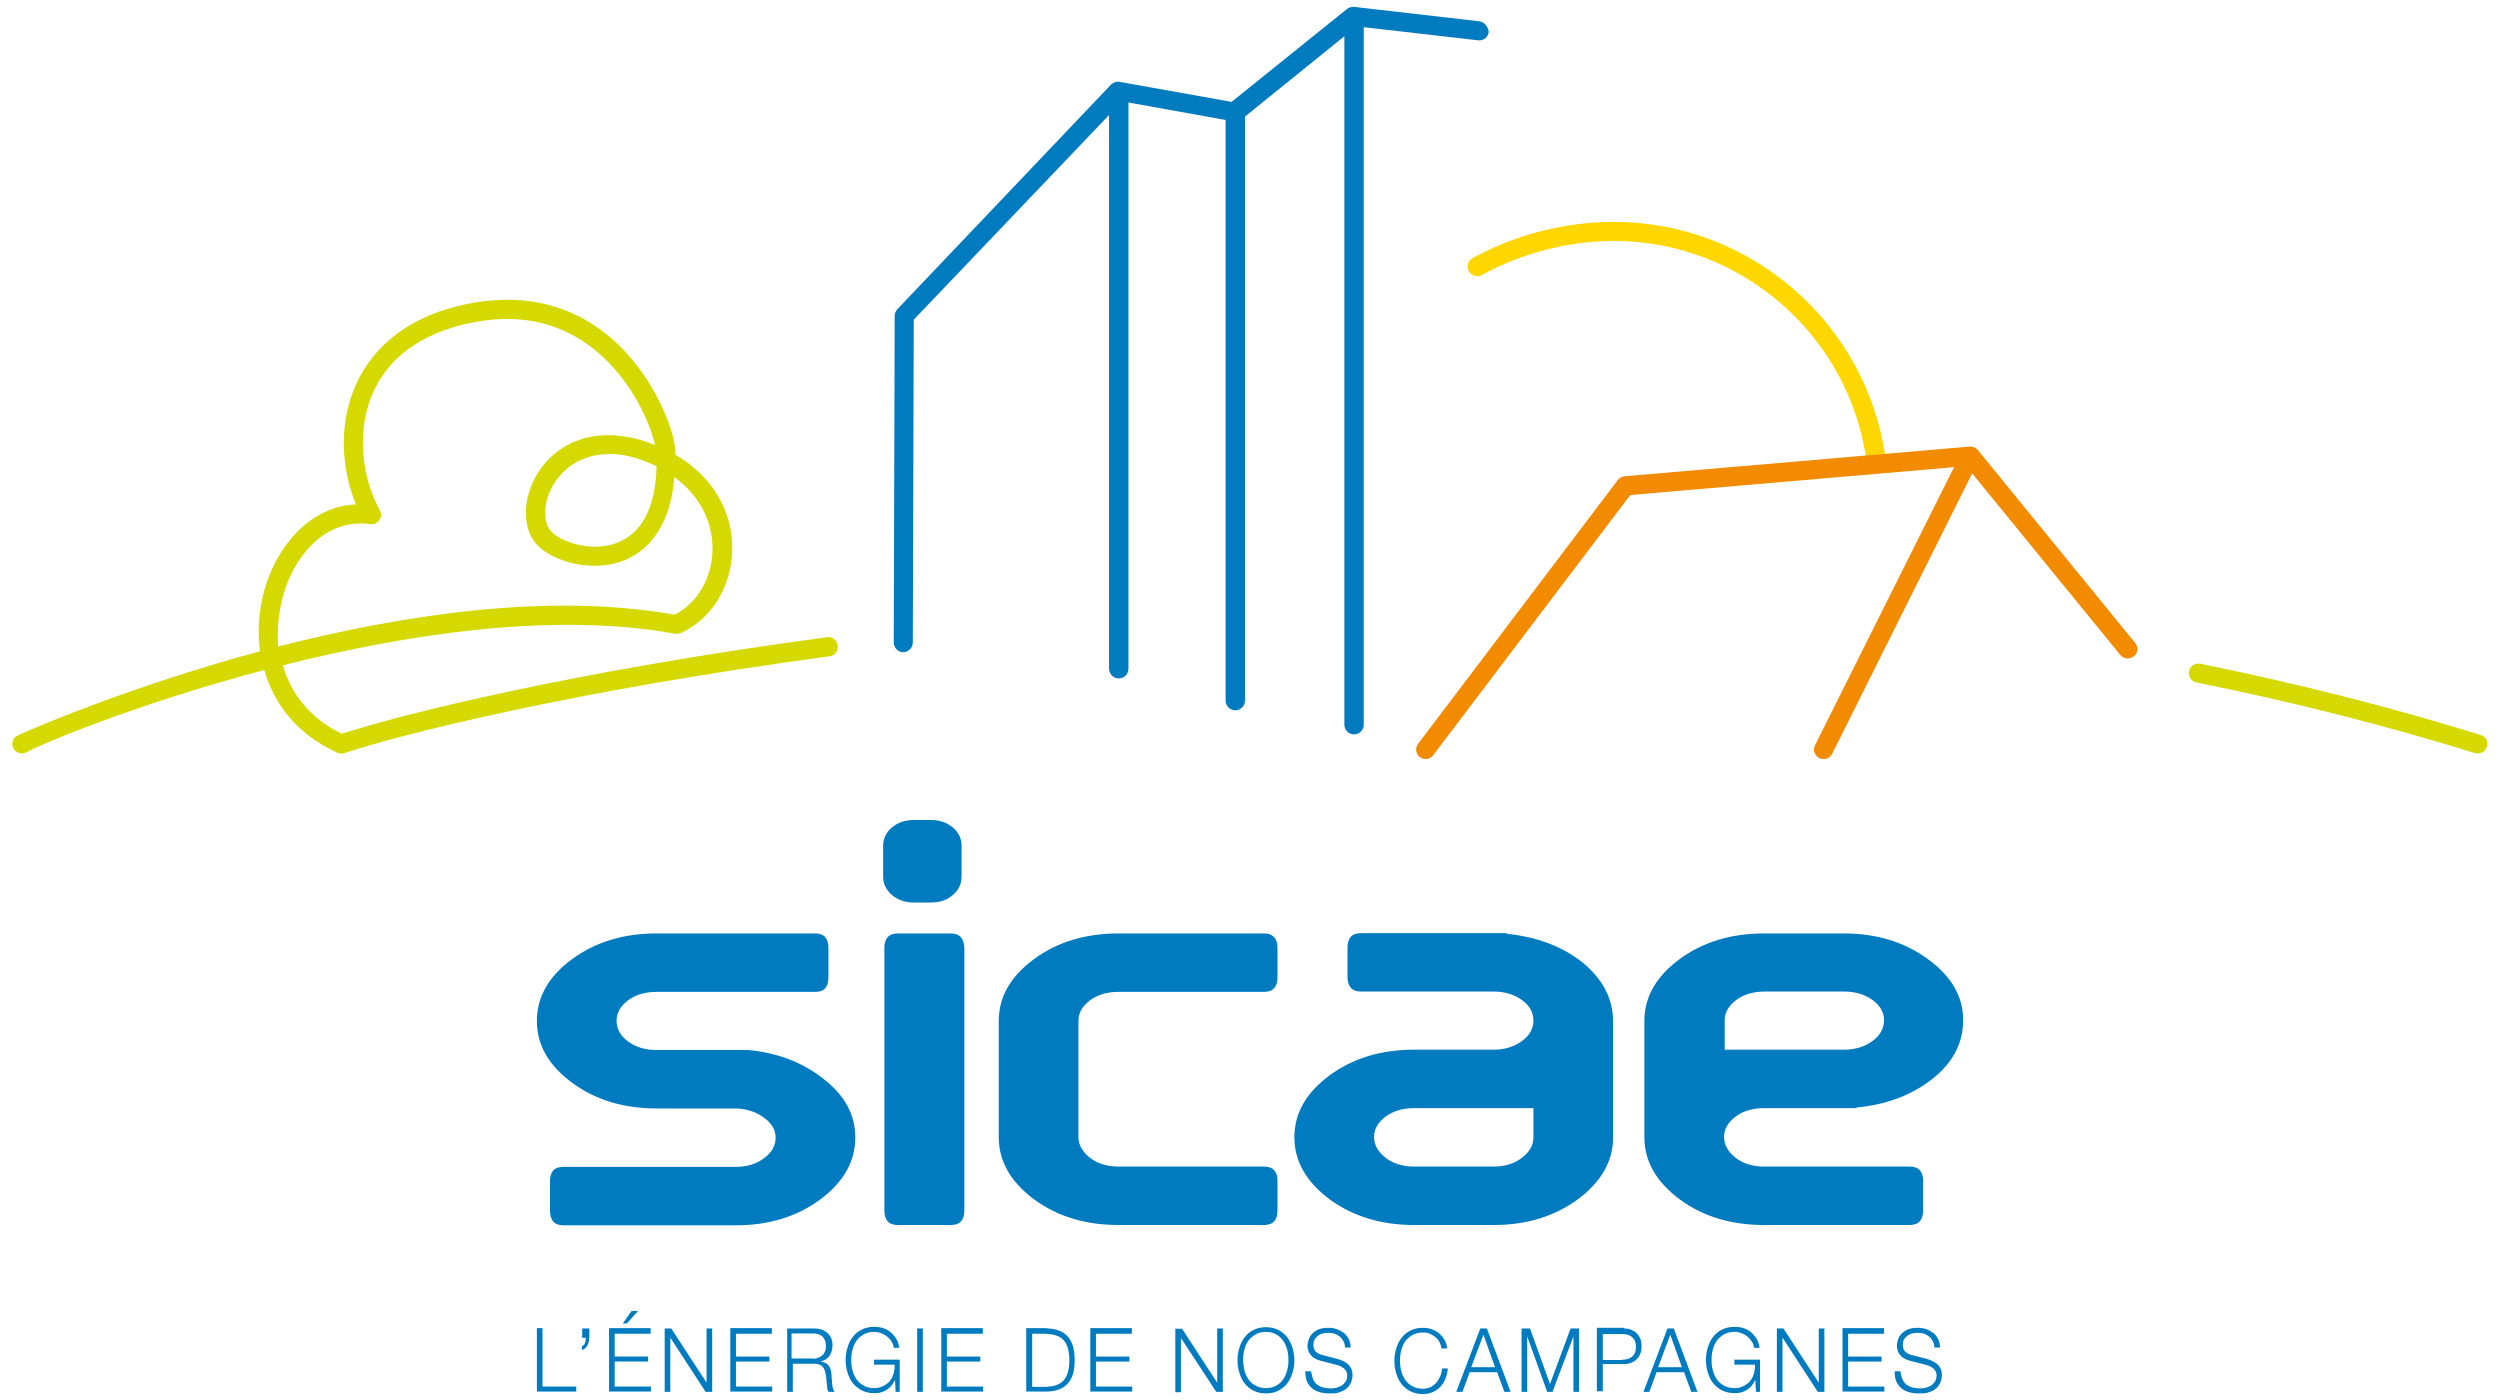 <?xml version="1.0" encoding="utf-8"?>
<!-- Generator: Adobe Illustrator 24.3.0, SVG Export Plug-In . SVG Version: 6.00 Build 0)  -->
<svg version="1.1" id="Calque_1" xmlns="http://www.w3.org/2000/svg" xmlns:xlink="http://www.w3.org/1999/xlink" x="0px" y="0px" width="800" height="448"
	 viewBox="0 0 800 448" enable-background="new 0 0 800 448" xml:space="preserve">
<g>
	<g>
		<g>
			<g>
				<path fill="#007BC0" d="M404.5,298.7h-46.6c-10.5,0-19.5,2.7-27,8.2c-7.5,5.5-11.3,12.1-11.3,19.8v37.2
					c0,7.7,3.8,14.3,11.3,19.9c7.5,5.5,16.5,8.2,27,8.2h46.6c2.9,0,4.3-1.6,4.3-4.7v-9.4c0-3-1.4-4.6-4.3-4.6h-46.6
					c-3.6,0-6.6-0.9-9.1-2.8c-2.4-1.9-3.7-4.1-3.7-6.6v-37.2c0-2.6,1.2-4.7,3.7-6.6c2.4-1.8,5.5-2.7,9.1-2.7h46.6
					c2.9,0,4.3-1.6,4.3-4.7v-9.3C408.8,300.3,407.3,298.7,404.5,298.7 M263.7,345.4c-6.7-5.4-14.8-8.5-24.3-9.4h-29.3
					c-3.6,0-6.6-0.9-9.1-2.7c-2.4-1.8-3.7-4-3.7-6.6c0-2.6,1.2-4.7,3.7-6.6c2.4-1.8,5.5-2.7,9.1-2.7H261c2.8,0,4.1-1.6,4.1-4.7v-9.3
					c0-3.1-1.4-4.7-4.1-4.7h-50.9c-10.5,0-19.5,2.7-27,8.2c-7.5,5.5-11.3,12.1-11.3,19.8c0,7.7,3.8,14.3,11.3,19.8
					c7.5,5.5,16.5,8.2,27,8.2h25.4c3.4,0.1,6.4,1.1,8.9,2.9c2.5,1.8,3.8,3.9,3.8,6.4c0,2.6-1.2,4.8-3.7,6.6c-2.5,1.9-5.5,2.8-9,2.8
					h-55.2c-2.9,0-4.3,1.5-4.3,4.6v9.4c0,3.1,1.4,4.7,4.3,4.7h55.2c10.4,0,19.4-2.7,26.9-8.2c7.5-5.6,11.3-12.2,11.3-19.9
					C273.7,356.8,270.4,350.6,263.7,345.4 M304.3,298.7h-17c-2.9,0-4.3,1.6-4.3,4.7v83.9c0,3.1,1.4,4.7,4.3,4.7h17
					c2.9,0,4.3-1.6,4.3-4.7v-83.9C308.5,300.3,307.1,298.7,304.3,298.7 M506.3,307.9c-6.5-5.1-14.5-8.1-24.2-9.1v-0.2h-46.6
					c-2.9,0-4.3,1.6-4.3,4.7v9.3c0,3.1,1.5,4.7,4.3,4.7H478c3.5,0,6.5,0.9,9,2.7c2.5,1.8,3.7,4,3.7,6.6v0.2
					c-0.1,2.6-1.4,4.7-3.9,6.5c-2.5,1.7-5.4,2.6-8.8,2.6h-25.5c-10.5,0-19.5,2.7-27,8.2c-7.5,5.5-11.3,12.1-11.3,19.8
					c0,7.7,3.8,14.3,11.3,19.9c7.5,5.5,16.6,8.2,27,8.2H478c10.4,0,19.3-2.7,26.9-8.2c7.5-5.6,11.3-12.2,11.3-19.9v-37.2
					C516.1,319.4,512.8,313.2,506.3,307.9 M490.7,363.9c0,2.6-1.3,4.8-3.7,6.6c-2.5,1.9-5.5,2.8-9,2.8h-25.5c-3.6,0-6.6-0.9-9.1-2.8
					c-2.4-1.9-3.7-4.1-3.7-6.6c0-2.6,1.2-4.7,3.7-6.6c2.5-1.8,5.5-2.7,9.1-2.7h38.2V363.9z M616.9,306.9c-7.5-5.5-16.5-8.2-26.9-8.2
					h-25.5c-10.5,0-19.5,2.7-27,8.2c-7.5,5.5-11.3,12.1-11.3,19.8v37.2c0,7.7,3.8,14.3,11.3,19.9c7.5,5.5,16.5,8.2,27,8.2h46.6
					c2.9,0,4.3-1.6,4.3-4.7v-9.4c0-3-1.4-4.6-4.3-4.6h-46.6c-3.6,0-6.6-0.9-9.1-2.8c-2.4-1.9-3.7-4.1-3.7-6.6c0-2.6,1.2-4.7,3.7-6.6
					c2.4-1.8,5.5-2.7,9.1-2.7h29.6v-0.2c9.6-0.9,17.7-4,24.2-9.1c6.6-5.2,9.9-11.5,9.9-18.7C628.3,319,624.5,312.4,616.9,306.9
					 M599.1,333.2c-2.5,1.8-5.5,2.7-9,2.7h-38.2v-9.3c0-2.6,1.2-4.7,3.7-6.6c2.4-1.8,5.5-2.7,9.1-2.7h25.5c3.5,0,6.5,0.9,9,2.7
					c2.5,1.8,3.7,4,3.7,6.6C602.8,329.2,601.6,331.4,599.1,333.2 M285.4,286.4c1.9,1.6,4.2,2.4,7,2.4h5.6c2.8,0,5.1-0.8,6.9-2.4
					c1.9-1.6,2.8-3.6,2.8-5.9v-9.8c0-2.4-0.9-4.3-2.8-5.9c-1.9-1.6-4.2-2.4-6.9-2.4h-5.6c-2.8,0-5.1,0.8-7,2.4
					c-1.9,1.6-2.8,3.6-2.8,5.9v9.8C282.6,282.9,283.6,284.8,285.4,286.4"/>
			</g>
		</g>
		<g>
			<g>
				<path fill="#007BC0" d="M173.6,425.1v18.6h10.8v1.6h-12.6v-20.3H173.6z"/>
				<path fill="#007BC0" d="M188.5,428.2c0,0.4,0,0.8-0.1,1.2c-0.1,0.4-0.2,0.8-0.4,1.1c-0.2,0.3-0.4,0.7-0.7,0.9
					c-0.3,0.3-0.7,0.5-1.1,0.6v-1.2c0.2-0.1,0.4-0.2,0.6-0.4c0.2-0.2,0.3-0.4,0.4-0.7c0.1-0.3,0.2-0.5,0.2-0.8c0-0.3,0.1-0.5,0-0.8
					h-1.1v-3h2.3V428.2z"/>
				<path fill="#007BC0" d="M208.2,425.1v1.7h-11.5v7.3h10.7v1.6h-10.7v8h11.6v1.6h-13.4v-20.3H208.2z M199.3,423.5l2.8-4h2.1
					l-3.6,4H199.3z"/>
				<path fill="#007BC0" d="M214.8,425.1l11.2,17.2h0.1v-17.2h1.8v20.3h-2.1l-11.2-17.2h-0.1v17.2h-1.8v-20.3H214.8z"/>
				<path fill="#007BC0" d="M247,425.1v1.7h-11.5v7.3h10.7v1.6h-10.7v8h11.6v1.6h-13.4v-20.3H247z"/>
				<path fill="#007BC0" d="M260.4,425.1c0.8,0,1.5,0.1,2.3,0.3c0.7,0.2,1.3,0.5,1.9,1c0.5,0.4,1,1,1.3,1.6c0.3,0.7,0.5,1.5,0.5,2.4
					c0,1.3-0.3,2.4-0.9,3.4c-0.6,0.9-1.6,1.6-2.8,1.8v0.1c0.6,0.1,1.2,0.3,1.6,0.5c0.4,0.3,0.8,0.6,1,1c0.3,0.4,0.5,0.9,0.6,1.4
					c0.1,0.5,0.2,1.1,0.2,1.7c0,0.3,0,0.8,0.1,1.2c0,0.5,0.1,1,0.1,1.5c0.1,0.5,0.1,1,0.3,1.4c0.1,0.4,0.3,0.8,0.5,1h-2
					c-0.1-0.2-0.2-0.4-0.3-0.7c-0.1-0.3-0.1-0.6-0.1-0.9c0-0.3-0.1-0.6-0.1-0.9c0-0.3,0-0.5-0.1-0.7c0-0.7-0.1-1.4-0.2-2.1
					c-0.1-0.7-0.3-1.3-0.5-1.9c-0.3-0.6-0.6-1-1.1-1.3c-0.5-0.3-1.2-0.5-2-0.5h-7v9h-1.8v-20.3H260.4z M260.2,434.8
					c0.6,0,1.1-0.1,1.6-0.3s0.9-0.4,1.3-0.8c0.4-0.3,0.7-0.8,0.9-1.2c0.2-0.5,0.3-1,0.3-1.7c0-1.2-0.3-2.2-1-3
					c-0.7-0.7-1.7-1.1-3.1-1.1h-6.9v8H260.2z"/>
				<path fill="#007BC0" d="M286.6,445.4l-0.2-3.7h-0.1c-0.3,0.7-0.7,1.3-1.2,1.9c-0.5,0.5-1,0.9-1.6,1.3c-0.6,0.3-1.2,0.6-1.8,0.7
					c-0.7,0.2-1.3,0.2-2,0.2c-1.5,0-2.8-0.3-4-0.9c-1.1-0.6-2.1-1.4-2.8-2.3c-0.8-1-1.3-2.1-1.7-3.4c-0.4-1.3-0.6-2.6-0.6-4
					c0-1.4,0.2-2.7,0.6-4c0.4-1.3,0.9-2.4,1.7-3.4s1.7-1.8,2.8-2.3c1.1-0.6,2.5-0.9,4-0.9c1,0,2,0.1,2.9,0.4
					c0.9,0.3,1.7,0.7,2.4,1.3c0.7,0.6,1.3,1.3,1.8,2.1c0.5,0.8,0.8,1.8,1,2.9h-1.8c-0.1-0.6-0.2-1.2-0.6-1.8
					c-0.3-0.6-0.7-1.1-1.3-1.6c-0.5-0.5-1.2-0.9-1.9-1.2c-0.7-0.3-1.6-0.5-2.5-0.5c-1.3,0-2.4,0.3-3.3,0.8c-0.9,0.5-1.7,1.2-2.3,2
					c-0.6,0.8-1,1.8-1.3,2.9c-0.3,1.1-0.4,2.2-0.4,3.3c0,1.1,0.1,2.2,0.4,3.3c0.3,1.1,0.7,2,1.3,2.9c0.6,0.8,1.3,1.5,2.3,2
					c0.9,0.5,2,0.8,3.3,0.8c1.1,0,2-0.2,2.8-0.6c0.8-0.4,1.5-0.9,2.1-1.5c0.6-0.7,1-1.4,1.3-2.4c0.3-0.9,0.4-1.9,0.4-3h-6.6v-1.6
					h8.2v10.3H286.6z"/>
				<path fill="#007BC0" d="M295.3,425.1v20.3h-1.8v-20.3H295.3z"/>
				<path fill="#007BC0" d="M314.5,425.1v1.7H303v7.3h10.7v1.6H303v8h11.6v1.6h-13.4v-20.3H314.5z"/>
				<path fill="#007BC0" d="M335.1,425.1c2.9,0.1,5.1,0.9,6.6,2.6c1.5,1.7,2.2,4.2,2.2,7.5c0,3.4-0.7,5.9-2.2,7.5
					c-1.5,1.7-3.7,2.5-6.6,2.6h-6.7v-20.3H335.1z M334.2,443.8c1.4,0,2.6-0.2,3.6-0.5c1-0.3,1.8-0.8,2.5-1.5
					c0.6-0.7,1.1-1.6,1.4-2.6c0.3-1.1,0.5-2.4,0.5-3.9c0-1.5-0.2-2.8-0.5-3.9c-0.3-1.1-0.8-2-1.4-2.6c-0.6-0.7-1.5-1.2-2.5-1.5
					c-1-0.3-2.2-0.5-3.6-0.5h-3.9v17H334.2z"/>
				<path fill="#007BC0" d="M362.2,425.1v1.7h-11.5v7.3h10.7v1.6h-10.7v8h11.6v1.6h-13.4v-20.3H362.2z"/>
				<path fill="#007BC0" d="M378.2,425.1l11.2,17.2h0.1v-17.2h1.8v20.3h-2.1L378,428.3h-0.1v17.2h-1.8v-20.3H378.2z"/>
				<path fill="#007BC0" d="M396.6,431.3c0.4-1.3,0.9-2.4,1.7-3.4c0.8-1,1.7-1.8,2.8-2.3c1.1-0.6,2.5-0.9,4-0.9c1.5,0,2.8,0.3,4,0.9
					c1.1,0.6,2.1,1.4,2.8,2.3s1.3,2.1,1.7,3.4c0.4,1.3,0.6,2.6,0.6,4c0,1.4-0.2,2.7-0.6,4c-0.4,1.3-0.9,2.4-1.7,3.4
					c-0.8,1-1.7,1.7-2.8,2.3s-2.5,0.9-4,0.9c-1.5,0-2.8-0.3-4-0.9s-2.1-1.4-2.8-2.3c-0.8-1-1.3-2.1-1.7-3.4s-0.6-2.6-0.6-4
					C396,433.9,396.2,432.6,396.6,431.3z M398.2,438.5c0.3,1.1,0.7,2,1.3,2.9c0.6,0.8,1.3,1.5,2.3,2c0.9,0.5,2,0.8,3.3,0.8
					c1.3,0,2.4-0.3,3.3-0.8c0.9-0.5,1.7-1.2,2.2-2c0.6-0.8,1-1.8,1.3-2.9c0.3-1.1,0.4-2.2,0.4-3.3c0-1.1-0.1-2.2-0.4-3.3
					c-0.3-1.1-0.7-2-1.3-2.9c-0.6-0.8-1.3-1.5-2.2-2c-0.9-0.5-2-0.8-3.3-0.8c-1.3,0-2.4,0.3-3.3,0.8c-0.9,0.5-1.7,1.2-2.3,2
					c-0.6,0.8-1,1.8-1.3,2.9c-0.3,1.1-0.4,2.2-0.4,3.3C397.8,436.4,398,437.5,398.2,438.5z"/>
				<path fill="#007BC0" d="M420.2,441.4c0.3,0.7,0.8,1.3,1.3,1.7c0.6,0.4,1.2,0.7,2,0.9c0.8,0.2,1.6,0.3,2.5,0.3
					c0.5,0,1.1-0.1,1.6-0.2c0.6-0.2,1.1-0.4,1.7-0.7c0.5-0.3,0.9-0.8,1.3-1.3c0.3-0.5,0.5-1.2,0.5-1.9c0-0.6-0.1-1.1-0.4-1.5
					c-0.2-0.4-0.6-0.8-0.9-1c-0.4-0.3-0.8-0.5-1.3-0.7c-0.5-0.2-0.9-0.3-1.4-0.4l-4.3-1.1c-0.6-0.2-1.1-0.3-1.6-0.6
					c-0.5-0.2-1-0.5-1.4-0.9c-0.4-0.4-0.7-0.8-1-1.4c-0.2-0.6-0.4-1.2-0.4-2c0-0.5,0.1-1.1,0.3-1.7c0.2-0.7,0.5-1.3,1-1.9
					c0.5-0.6,1.2-1.1,2-1.5c0.9-0.4,2-0.6,3.3-0.6c1,0,1.9,0.1,2.7,0.4c0.9,0.3,1.6,0.7,2.3,1.2c0.6,0.5,1.2,1.2,1.6,2
					c0.4,0.8,0.6,1.7,0.6,2.7h-1.8c0-0.8-0.2-1.5-0.5-2c-0.3-0.6-0.7-1.1-1.2-1.5c-0.5-0.4-1-0.7-1.6-0.9c-0.6-0.2-1.3-0.3-2-0.3
					c-0.6,0-1.2,0.1-1.8,0.2c-0.6,0.1-1.1,0.4-1.5,0.7c-0.4,0.3-0.8,0.7-1.1,1.2c-0.3,0.5-0.4,1.1-0.4,1.9c0,0.5,0.1,0.9,0.2,1.2
					c0.2,0.4,0.4,0.6,0.6,0.9c0.3,0.2,0.6,0.4,0.9,0.6c0.4,0.1,0.7,0.3,1.1,0.4l4.7,1.2c0.7,0.2,1.3,0.4,1.9,0.7
					c0.6,0.3,1.1,0.6,1.6,1c0.5,0.4,0.8,0.9,1.1,1.5s0.4,1.3,0.4,2.1c0,0.2,0,0.5-0.1,0.9c0,0.4-0.2,0.8-0.3,1.2
					c-0.2,0.4-0.4,0.9-0.7,1.3c-0.3,0.4-0.7,0.8-1.3,1.2c-0.5,0.4-1.2,0.6-2,0.9s-1.8,0.3-2.9,0.3c-1.1,0-2.2-0.1-3.2-0.4
					c-1-0.3-1.8-0.7-2.5-1.3c-0.7-0.6-1.2-1.3-1.6-2.2c-0.4-0.9-0.5-2-0.5-3.2h1.8C419.8,439.8,419.9,440.7,420.2,441.4z"/>
				<path fill="#007BC0" d="M460.5,429.2c-0.4-0.6-0.8-1.1-1.4-1.5c-0.5-0.4-1.1-0.7-1.8-1s-1.3-0.3-2-0.3c-1.3,0-2.4,0.3-3.3,0.8
					c-0.9,0.5-1.7,1.2-2.3,2c-0.6,0.8-1,1.8-1.3,2.9c-0.3,1.1-0.4,2.2-0.4,3.3c0,1.1,0.1,2.2,0.4,3.3c0.3,1.1,0.7,2,1.3,2.9
					c0.6,0.8,1.3,1.5,2.3,2c0.9,0.5,2,0.8,3.3,0.8c0.9,0,1.7-0.2,2.4-0.5c0.7-0.3,1.3-0.8,1.9-1.4c0.5-0.6,0.9-1.3,1.3-2.1
					c0.3-0.8,0.5-1.6,0.6-2.5h1.8c-0.1,1.2-0.4,2.4-0.8,3.4c-0.4,1-1,1.9-1.7,2.6c-0.7,0.7-1.5,1.2-2.4,1.6c-0.9,0.4-2,0.6-3.1,0.6
					c-1.5,0-2.8-0.3-4-0.9c-1.1-0.6-2.1-1.4-2.8-2.3c-0.8-1-1.3-2.1-1.7-3.4c-0.4-1.3-0.6-2.6-0.6-4c0-1.4,0.2-2.7,0.6-4
					c0.4-1.3,0.9-2.4,1.7-3.4s1.7-1.8,2.8-2.3c1.1-0.6,2.5-0.9,4-0.9c0.9,0,1.8,0.1,2.7,0.4c0.9,0.3,1.7,0.7,2.4,1.3
					c0.7,0.6,1.3,1.2,1.8,2.1c0.5,0.8,0.8,1.8,0.9,2.8h-1.8C461.1,430.5,460.8,429.8,460.5,429.2z"/>
				<path fill="#007BC0" d="M475.8,425.1l7.6,20.3h-2l-2.3-6.3h-8.8l-2.3,6.3H466l7.7-20.3H475.8z M478.4,437.5l-3.7-10.4l-3.9,10.4
					H478.4z"/>
				<path fill="#007BC0" d="M489.6,425.1l6.4,17.8l6.6-17.8h2.7v20.3h-1.8v-17.5h-0.1l-6.6,17.5h-1.7l-6.3-17.5h-0.1v17.5h-1.8
					v-20.3H489.6z"/>
				<path fill="#007BC0" d="M519.6,425.1c0.9,0,1.6,0.1,2.3,0.4c0.7,0.3,1.3,0.6,1.8,1.1c0.5,0.5,0.9,1.1,1.2,1.8
					c0.3,0.7,0.4,1.5,0.4,2.4c0,0.9-0.1,1.7-0.4,2.4c-0.3,0.7-0.7,1.3-1.2,1.8c-0.5,0.5-1.1,0.9-1.8,1.1c-0.7,0.3-1.5,0.4-2.3,0.4
					h-6.7v8.7H511v-20.3H519.6z M519.2,435.1c1.3,0,2.3-0.3,3.1-1c0.8-0.7,1.2-1.7,1.2-3.1c0-1.4-0.4-2.4-1.2-3.1
					c-0.8-0.7-1.8-1-3.1-1h-6.3v8.3H519.2z"/>
				<path fill="#007BC0" d="M535.6,425.1l7.6,20.3h-2l-2.3-6.3h-8.8l-2.3,6.3h-1.9l7.7-20.3H535.6z M538.2,437.5l-3.7-10.4
					l-3.9,10.4H538.2z"/>
				<path fill="#007BC0" d="M561.9,445.4l-0.2-3.7h-0.1c-0.3,0.7-0.7,1.3-1.2,1.9c-0.5,0.5-1,0.9-1.6,1.3c-0.6,0.3-1.2,0.6-1.8,0.7
					c-0.7,0.2-1.3,0.2-2,0.2c-1.5,0-2.8-0.3-4-0.9c-1.1-0.6-2.1-1.4-2.8-2.3c-0.8-1-1.3-2.1-1.7-3.4c-0.4-1.3-0.6-2.6-0.6-4
					c0-1.4,0.2-2.7,0.6-4c0.4-1.3,0.9-2.4,1.7-3.4s1.7-1.8,2.8-2.3c1.1-0.6,2.5-0.9,4-0.9c1,0,2,0.1,2.9,0.4
					c0.9,0.3,1.7,0.7,2.4,1.3c0.7,0.6,1.3,1.3,1.8,2.1c0.5,0.8,0.8,1.8,1,2.9h-1.8c-0.1-0.6-0.2-1.2-0.6-1.8s-0.7-1.1-1.3-1.6
					c-0.5-0.5-1.2-0.9-1.9-1.2c-0.7-0.3-1.6-0.5-2.5-0.5c-1.3,0-2.4,0.3-3.3,0.8c-0.9,0.5-1.7,1.2-2.3,2c-0.6,0.8-1,1.8-1.3,2.9
					c-0.3,1.1-0.4,2.2-0.4,3.3c0,1.1,0.1,2.2,0.4,3.3c0.3,1.1,0.7,2,1.3,2.9c0.6,0.8,1.3,1.5,2.3,2c0.9,0.5,2,0.8,3.3,0.8
					c1.1,0,2-0.2,2.8-0.6c0.8-0.4,1.5-0.9,2.1-1.5c0.6-0.7,1-1.4,1.3-2.4c0.3-0.9,0.4-1.9,0.4-3h-6.6v-1.6h8.2v10.3H561.9z"/>
				<path fill="#007BC0" d="M570.7,425.1l11.2,17.2h0.1v-17.2h1.8v20.3h-2.1l-11.2-17.2h-0.1v17.2h-1.8v-20.3H570.7z"/>
				<path fill="#007BC0" d="M602.9,425.1v1.7h-11.5v7.3h10.7v1.6h-10.7v8H603v1.6h-13.4v-20.3H602.9z"/>
				<path fill="#007BC0" d="M608.8,441.4c0.3,0.7,0.8,1.3,1.3,1.7c0.6,0.4,1.2,0.7,2,0.9c0.8,0.2,1.6,0.3,2.5,0.3
					c0.5,0,1.1-0.1,1.6-0.2c0.6-0.2,1.1-0.4,1.7-0.7c0.5-0.3,0.9-0.8,1.3-1.3c0.3-0.5,0.5-1.2,0.5-1.9c0-0.6-0.1-1.1-0.4-1.5
					c-0.2-0.4-0.6-0.8-0.9-1c-0.4-0.3-0.8-0.5-1.3-0.7c-0.5-0.2-0.9-0.3-1.4-0.4l-4.3-1.1c-0.6-0.2-1.1-0.3-1.6-0.6
					c-0.5-0.2-1-0.5-1.4-0.9c-0.4-0.4-0.7-0.8-1-1.4c-0.2-0.6-0.4-1.2-0.4-2c0-0.5,0.1-1.1,0.3-1.7c0.2-0.7,0.5-1.3,1-1.9
					c0.5-0.6,1.2-1.1,2-1.5c0.9-0.4,2-0.6,3.3-0.6c1,0,1.9,0.1,2.7,0.4c0.9,0.3,1.6,0.7,2.3,1.2s1.2,1.2,1.6,2
					c0.4,0.8,0.6,1.7,0.6,2.7H619c0-0.8-0.2-1.5-0.5-2c-0.3-0.6-0.7-1.1-1.2-1.5c-0.5-0.4-1-0.7-1.6-0.9c-0.6-0.2-1.3-0.3-2-0.3
					c-0.6,0-1.2,0.1-1.8,0.2c-0.6,0.1-1.1,0.4-1.5,0.7c-0.4,0.3-0.8,0.7-1.1,1.2c-0.3,0.5-0.4,1.1-0.4,1.9c0,0.5,0.1,0.9,0.2,1.2
					c0.2,0.4,0.4,0.6,0.6,0.9c0.3,0.2,0.6,0.4,0.9,0.6c0.4,0.1,0.7,0.3,1.1,0.4l4.7,1.2c0.7,0.2,1.3,0.4,1.9,0.7
					c0.6,0.3,1.1,0.6,1.6,1c0.5,0.4,0.8,0.9,1.1,1.5c0.3,0.6,0.4,1.3,0.4,2.1c0,0.2,0,0.5-0.1,0.9c0,0.4-0.2,0.8-0.3,1.2
					c-0.2,0.4-0.4,0.9-0.7,1.3c-0.3,0.4-0.7,0.8-1.3,1.2c-0.5,0.4-1.2,0.6-2,0.9s-1.8,0.3-2.9,0.3c-1.1,0-2.2-0.1-3.2-0.4
					c-1-0.3-1.8-0.7-2.5-1.3c-0.7-0.6-1.2-1.3-1.6-2.2c-0.4-0.9-0.5-2-0.5-3.2h1.8C608.3,439.8,608.5,440.7,608.8,441.4z"/>
			</g>
		</g>
	</g>
	<g>
		<g>
			<path fill="#D5D900" d="M793.8,235.2c-28.6-8.9-58.7-16.5-89.7-22.8c-1.7-0.3-3.3,0.7-3.6,2.4s0.7,3.3,2.4,3.6
				c30.8,6.2,60.7,13.8,89.1,22.6c0.3,0.1,0.6,0.1,0.9,0.1c1.3,0,2.5-0.8,2.9-2.2C796.4,237.4,795.5,235.7,793.8,235.2z"/>
			<path fill="#D5D900" d="M264.7,203.9c-81.3,10.9-136.3,24.7-155.3,30.9c-10.4-5-16.3-13-18.9-21.9c39.6-10,86.7-17.2,125.5-10.1
				c0.6,0.1,1.2,0,1.8-0.2c9.8-4.4,16.2-14.7,16.5-26.4c0.3-12.6-6.4-23.9-18.2-30.7c0-0.4,0-0.9,0-1.3c-0.3-6.7-7.1-25-21.6-36.9
				c-11.8-9.6-25.9-13.1-41.9-10.6c-23.3,3.8-33.6,15.8-38.2,25.3c-6.7,13.9-4.8,28.9-0.5,39.4c-14.9,0.7-25.3,13.5-29.2,27.1
				c-1.8,6.3-2.4,13.2-1.5,19.9c-44.1,11.9-77.2,26.7-77.7,27c-1.5,0.8-2,2.7-1.2,4.1c0.6,1,1.6,1.6,2.7,1.6c0.5,0,1-0.1,1.5-0.4
				c5.3-2.9,36.3-15.8,76.1-26.3C87.6,225.2,95,235,108,240.9c0.7,0.3,1.5,0.4,2.2,0.1c17.6-5.9,72.8-19.9,155.3-31
				c1.7-0.2,2.8-1.8,2.6-3.4C267.9,204.9,266.4,203.7,264.7,203.9z M90.7,190.2c3.4-11.7,12.2-22.7,24.7-22.7c1,0,2,0.1,3.1,0.2
				c1.1,0.2,2.3-0.3,2.9-1.3c0.7-1,0.7-2.2,0.1-3.2c-5.4-9.7-8-25.3-1.7-38.5c5.6-11.7,17.3-19.2,33.6-21.9
				c14.2-2.3,26.7,0.8,37.1,9.3c12.3,10.1,17.8,24.3,19.1,30.3c-14.1-5.7-27-3.6-35.2,5.8c-6.5,7.6-8.1,18.6-3.5,25
				c4.3,6,17.4,10.1,27.8,6.5c6.1-2.1,15.6-8.4,17.1-27c8,5.8,12.4,14.2,12.2,23.4c-0.2,9-4.9,16.9-12.1,20.6
				c-40.5-7.2-87.5,0.1-126.9,10.2C88.6,201.2,89.2,195.5,90.7,190.2z M210.1,149.2c-0.3,13.3-4.8,21.8-13.2,24.7
				c-8.7,3-18.6-1.1-20.9-4.3c-2.6-3.6-2.1-11.3,3.2-17.4c2.2-2.6,7.2-6.9,15.7-6.9C199.1,145.2,204.1,146.3,210.1,149.2z"/>
		</g>
		<path fill="#FFD700" d="M600.4,151c-1.5,0-2.8-1.1-3-2.7c-5.2-40.6-40-71.2-81-71.2c-14.5,0-29.5,3.9-42.2,10.9
			c-1.5,0.8-3.3,0.3-4.2-1.2c-0.8-1.5-0.3-3.3,1.2-4.2c13.6-7.5,29.6-11.6,45.2-11.6c44.1,0,81.5,32.9,87.1,76.5
			c0.2,1.7-1,3.2-2.6,3.4C600.6,151,600.5,151,600.4,151z"/>
		<path fill="#F28B00" d="M683.3,205.8L632.9,144c-0.4-0.4-1.3-1.2-2.6-1.1l-110.4,9.5c-0.9,0.1-1.7,0.5-2.2,1.2L453.8,238
			c-1,1.3-0.8,3.3,0.6,4.3c0.6,0.4,1.2,0.6,1.8,0.6c0.9,0,1.8-0.4,2.4-1.2l63.1-83.3l103.6-8.9l-44.5,89c-0.8,1.5-0.1,3.3,1.4,4.1
			c0.4,0.2,0.9,0.3,1.4,0.3c1.1,0,2.2-0.6,2.7-1.7l44.8-89.7l47.4,58.1c1.1,1.3,3,1.5,4.3,0.4C684.2,209,684.4,207.1,683.3,205.8z"
			/>
		<path fill="#007BC0" d="M473.3,6.8l-40-4.6c-1.3-0.1-2.2,0.6-2.3,0.7l-36.9,29.7l-35.8-6.4c-1.4-0.3-2.5,0.6-2.8,0.9L287.1,99
			c-0.5,0.6-0.8,1.3-0.8,2.1L286,205.6c0,1.7,1.4,3.1,3,3.1c0,0,0,0,0,0c1.7,0,3.1-1.4,3.1-3.1l0.3-103.3l62.5-65.5V214
			c0,1.7,1.4,3.1,3.1,3.1c1.7,0,3.1-1.4,3.1-3.1V32.8l31.1,5.6v185.8c0,1.7,1.4,3.1,3.1,3.1c1.7,0,3.1-1.4,3.1-3.1V37.3l31.8-25.7
			v220.3c0,1.7,1.4,3.1,3.1,3.1s3.1-1.4,3.1-3.1V8.7l36.6,4.2c1.7,0.2,3.2-1,3.4-2.7C476.2,8.5,475,7,473.3,6.8z"/>
	</g>
</g>
</svg>
